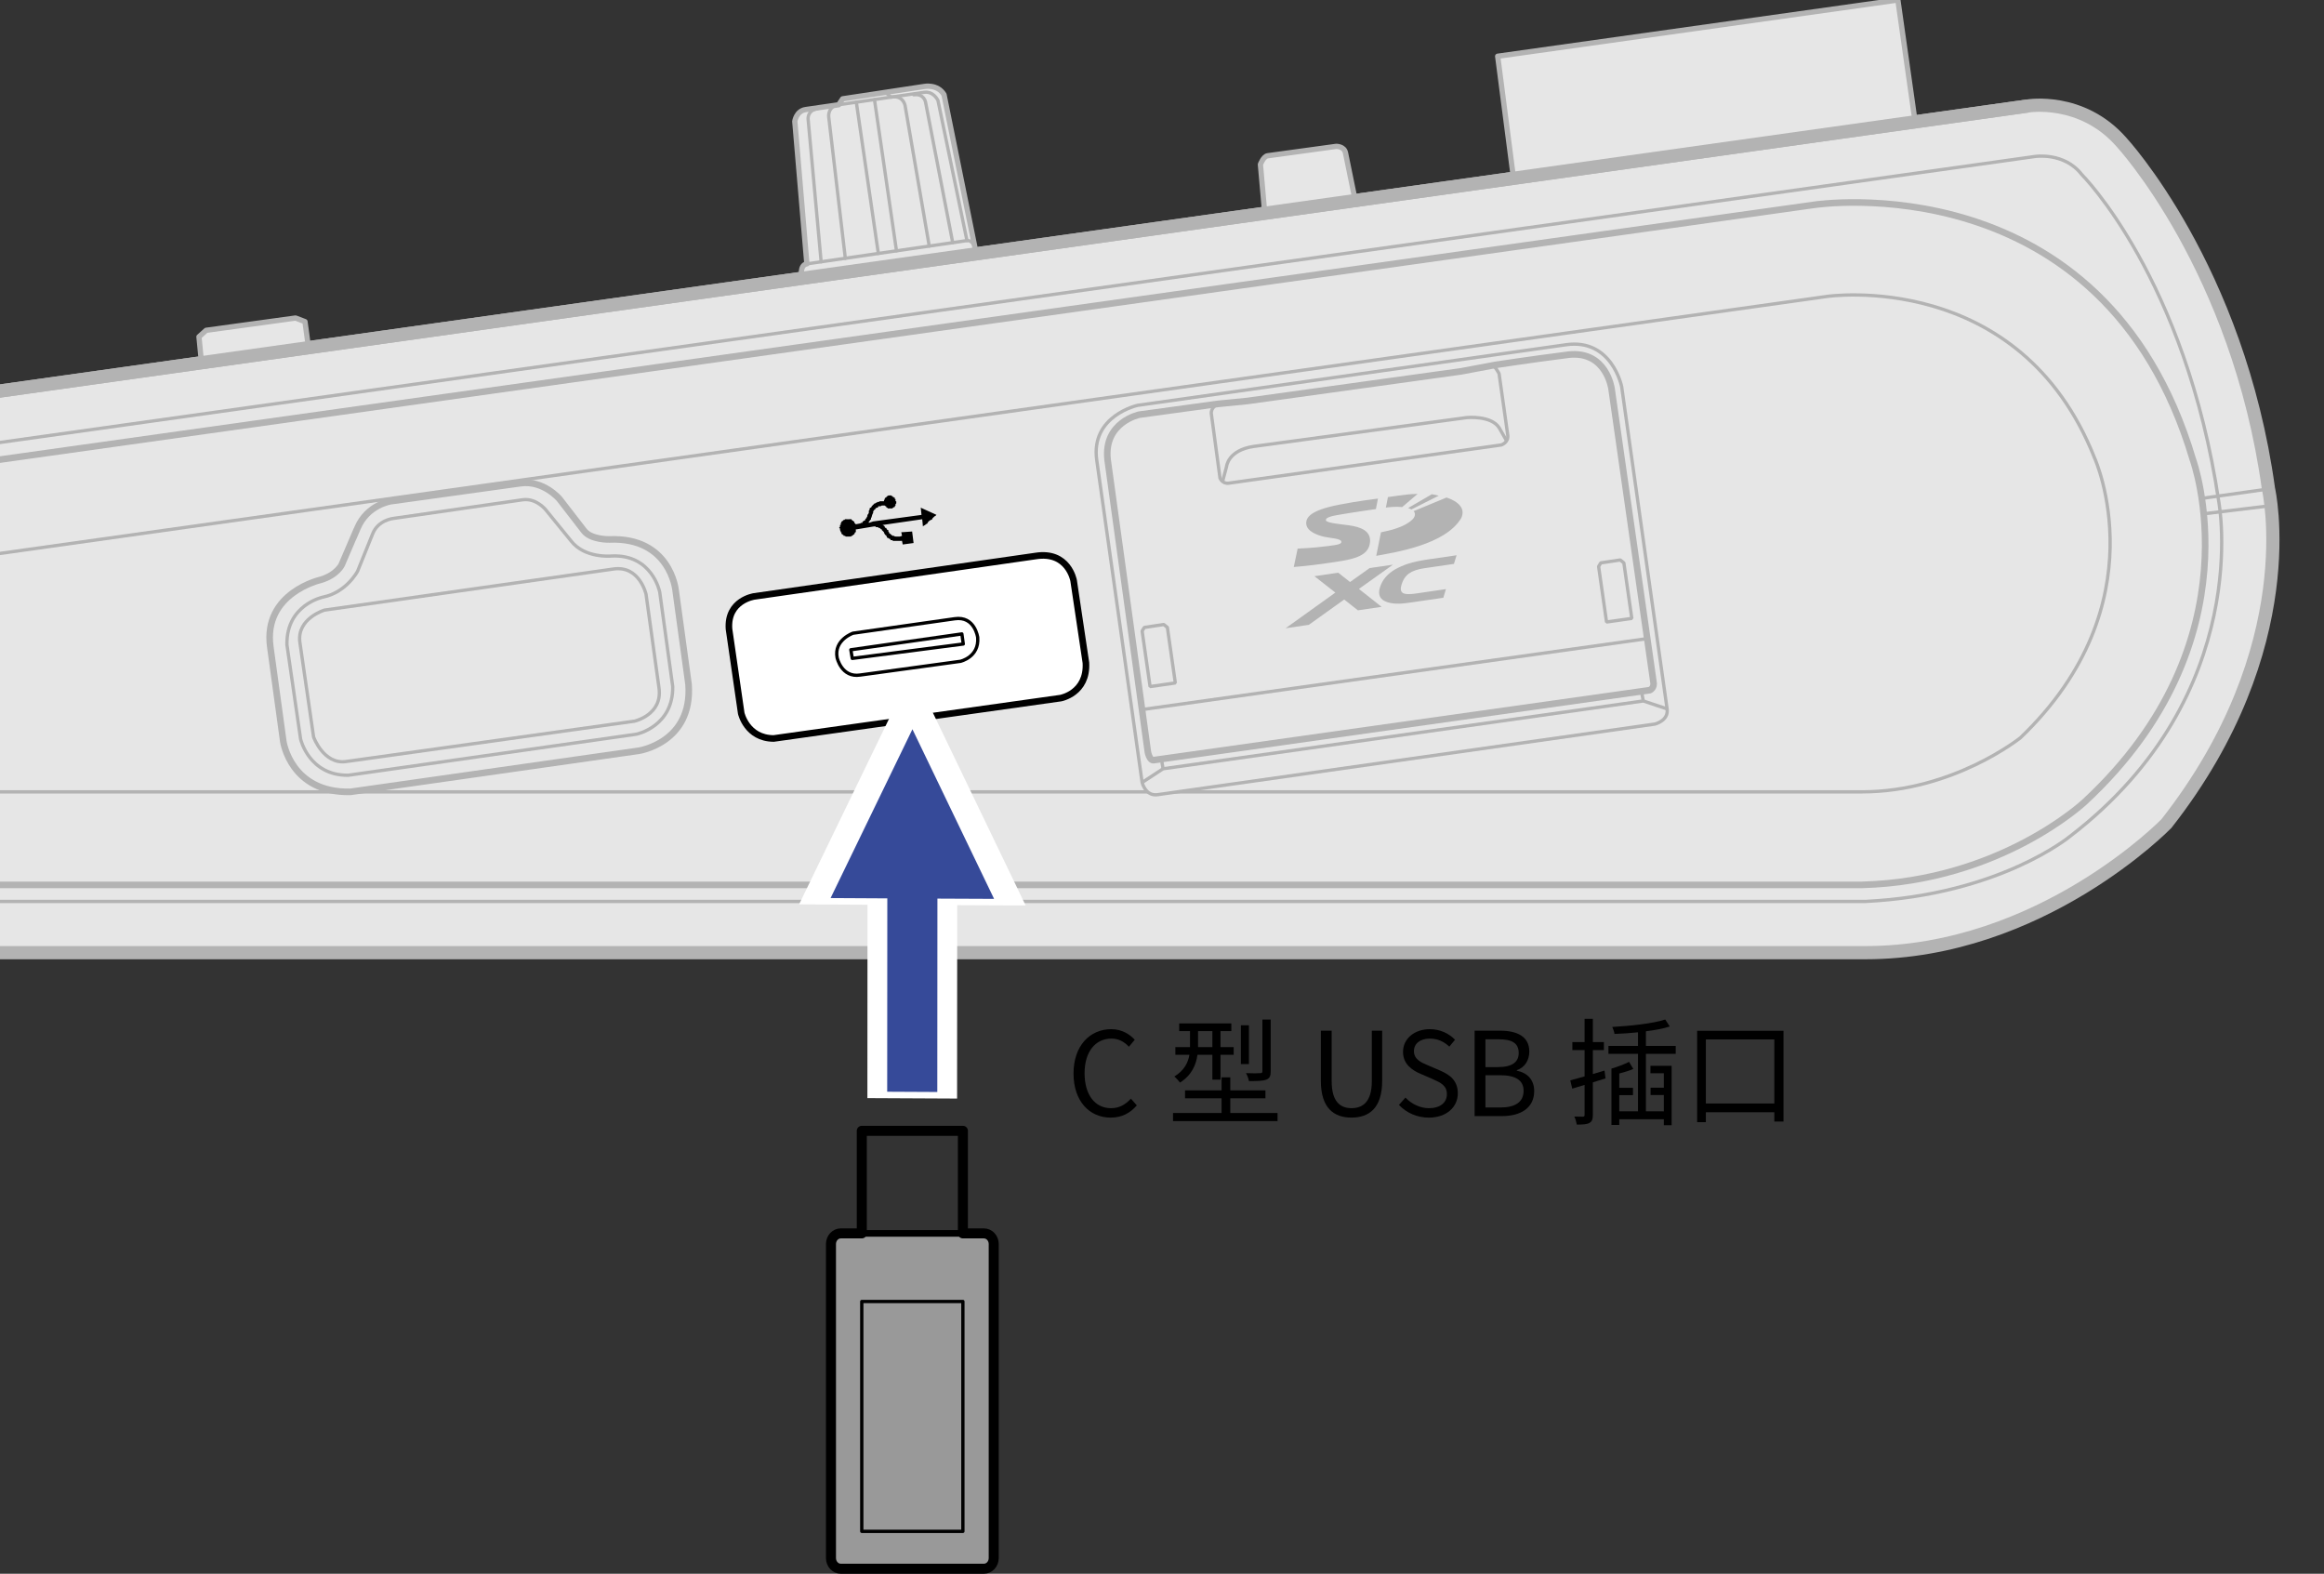 <?xml version="1.0" encoding="utf-8"?>
<!-- Generator: Adobe Illustrator 26.0.2, SVG Export Plug-In . SVG Version: 6.00 Build 0)  -->
<svg version="1.1" xmlns="http://www.w3.org/2000/svg" xmlns:xlink="http://www.w3.org/1999/xlink" x="0px" y="0px"
	 width="176.111px" height="119.244px" viewBox="0 0 176.111 119.244" style="enable-background:new 0 0 176.111 119.244;"
	 xml:space="preserve">
<rect x="0" y="0" width="176.111" height="119.244" fill="#333333" stroke="none"/>
<style type="text/css">
	
		.st0{clip-path:url(#SVGID_00000147931547920597667660000014012777124551634868_);fill:#E6E6E6;stroke:#B3B3B3;stroke-linejoin:bevel;stroke-miterlimit:10;}
	
		.st1{clip-path:url(#SVGID_00000147931547920597667660000014012777124551634868_);fill:none;stroke:#B3B3B3;stroke-width:0.5;stroke-linejoin:bevel;stroke-miterlimit:10;}
	
		.st2{clip-path:url(#SVGID_00000147931547920597667660000014012777124551634868_);fill:none;stroke:#B3B3B3;stroke-width:0.25;stroke-linejoin:bevel;stroke-miterlimit:10;}
	.st3{clip-path:url(#SVGID_00000147931547920597667660000014012777124551634868_);}
	.st4{fill:#E6E6E6;stroke:#B3B3B3;stroke-width:0.25;stroke-linejoin:bevel;stroke-miterlimit:10;}
	.st5{fill:none;stroke:#B3B3B3;stroke-width:0.5;stroke-linejoin:bevel;stroke-miterlimit:10;}
	.st6{fill:none;stroke:#B3B3B3;stroke-width:0.25;stroke-linejoin:bevel;stroke-miterlimit:10;}
	.st7{fill:#E6E6E6;stroke:#B3B3B3;stroke-width:0.5;stroke-miterlimit:10;}
	.st8{fill:none;stroke:#B3B3B3;stroke-width:0.25;stroke-miterlimit:10;}
	.st9{fill:#FFFFFF;stroke:#000000;stroke-width:0.5;stroke-linejoin:round;stroke-miterlimit:10;}
	.st10{fill:none;stroke:#000000;stroke-width:0.25;stroke-linejoin:round;stroke-miterlimit:10;}
	.st11{fill:#FFFFFF;stroke:#B3B3B3;stroke-width:0.4;stroke-linejoin:round;stroke-miterlimit:10;}
	.st12{fill:#FFFFFF;stroke:#B3B3B3;stroke-width:0.25;stroke-linejoin:round;stroke-miterlimit:10;}
	
		.st13{clip-path:url(#SVGID_00000147931547920597667660000014012777124551634868_);fill:#FFFFFF;stroke:#B3B3B3;stroke-width:0.4;stroke-linejoin:round;stroke-miterlimit:10;}
	
		.st14{clip-path:url(#SVGID_00000147931547920597667660000014012777124551634868_);fill:#E6E6E6;stroke:#B3B3B3;stroke-width:0.4;stroke-linejoin:round;stroke-miterlimit:10;}
	.st15{fill:#E6E6E6;stroke:#B3B3B3;stroke-width:0.4;stroke-linecap:round;stroke-linejoin:round;stroke-miterlimit:10;}
	.st16{fill:none;stroke:#B3B3B3;stroke-width:0.25;stroke-linecap:round;stroke-linejoin:round;stroke-miterlimit:10;}
	
		.st17{clip-path:url(#SVGID_00000147931547920597667660000014012777124551634868_);fill:#E6E6E6;stroke:#B3B3B3;stroke-width:0.4;stroke-linecap:round;stroke-linejoin:round;stroke-miterlimit:10;}
	.st18{fill:#B3B3B3;}
	.st19{fill:#666666;stroke:#FFFFFF;stroke-width:3;stroke-miterlimit:10;}
	.st20{fill:#364A99;}
	.st21{fill:none;stroke:#000000;stroke-width:0.3;stroke-linejoin:round;}
	.st22{fill:#999999;stroke:#000000;stroke-width:0.5;stroke-linejoin:round;}
	.st23{fill:none;stroke:#000000;stroke-width:0.76;stroke-linejoin:round;}
	.st24{fill:none;stroke:#000000;stroke-width:0.25;stroke-linejoin:round;}
</style>
<g id="レイヤー_1">
	<g>
		<defs>
			<rect id="SVGID_1_" width="176.111" height="81.15"/>
		</defs>
		<clipPath id="SVGID_00000051377681557533068820000003180128758210170020_">
			<use xlink:href="#SVGID_1_"  style="overflow:visible;"/>
		</clipPath>
		
			<path style="clip-path:url(#SVGID_00000051377681557533068820000003180128758210170020_);fill:#E6E6E6;stroke:#B3B3B3;stroke-linejoin:bevel;stroke-miterlimit:10;" d="
			M153.655,8.032c0,0,4.08-0.707,7.102,2.733c0,0,8.84,9.519,11.148,26.284c0,0,2.78,11.954-7.735,25.354
			c0,0-9.492,9.781-22.811,9.781H-78.637c0,0-12.69,0.324-15.519-13.334c0,0-1.855-14.277,13.389-17.871L153.655,8.032z"/>
		
			<path style="clip-path:url(#SVGID_00000051377681557533068820000003180128758210170020_);fill:none;stroke:#B3B3B3;stroke-width:0.5;stroke-linejoin:bevel;stroke-miterlimit:10;" d="
			M137.479,15.519c0,0,21.955-3.377,28.691,19.291c0,0,5.025,13.697-8.2,25.954c0,0-6.384,6.011-16.883,6.284H-78.639
			c0,0-8.705-0.256-10.339-9.182c0,0-1.212-9.705,8.922-11.802L137.479,15.519z"/>
		
			<path style="clip-path:url(#SVGID_00000051377681557533068820000003180128758210170020_);fill:none;stroke:#B3B3B3;stroke-width:0.25;stroke-linejoin:bevel;stroke-miterlimit:10;" d="
			M154.202,11.858c0,0,2.222-0.353,3.553,1.367c0,0,7.86,7.84,10.378,24.755c0,0,2.792,14.603-11.257,25.38
			c0,0-5.326,4.44-15.517,4.943H-78.637c0,0-9.986-0.002-11.751-10.328c0,0-1.421-10.599,10.111-13.17L154.202,11.858z"/>
		
			<line style="clip-path:url(#SVGID_00000051377681557533068820000003180128758210170020_);fill:none;stroke:#B3B3B3;stroke-width:0.25;stroke-linejoin:bevel;stroke-miterlimit:10;" x1="-94.156" y1="58.85" x2="-88.939" y2="58.139"/>
		
			<line style="clip-path:url(#SVGID_00000051377681557533068820000003180128758210170020_);fill:none;stroke:#B3B3B3;stroke-width:0.25;stroke-linejoin:bevel;stroke-miterlimit:10;" x1="-94.226" y1="58.465" x2="-88.939" y2="57.725"/>
		
			<line style="clip-path:url(#SVGID_00000051377681557533068820000003180128758210170020_);fill:none;stroke:#B3B3B3;stroke-width:0.25;stroke-linejoin:bevel;stroke-miterlimit:10;" x1="172.124" y1="38.308" x2="166.986" y2="38.933"/>
		
			<line style="clip-path:url(#SVGID_00000051377681557533068820000003180128758210170020_);fill:none;stroke:#B3B3B3;stroke-width:0.25;stroke-linejoin:bevel;stroke-miterlimit:10;" x1="171.905" y1="37.049" x2="166.662" y2="37.789"/>
		
			<path style="clip-path:url(#SVGID_00000051377681557533068820000003180128758210170020_);fill:none;stroke:#B3B3B3;stroke-width:0.25;stroke-linejoin:bevel;stroke-miterlimit:10;" d="
			M138.463,22.459c0,0,14.591-2.13,20.273,12.268c0,0,4.982,11.009-5.626,21.171c0,0-5.111,4.102-12.026,4.102h-219.72
			c0,0-3.532-0.753-3.442-3.553c0,0,0.227-3.001,3.003-3.391L138.463,22.459z"/>
		<g style="clip-path:url(#SVGID_00000051377681557533068820000003180128758210170020_);">
			<path class="st4" d="M86.22,30.71c0,0-3.586,0.777-3.11,4.152l3.44,24.427c0,0,0.248,1.042,1.15,0.927l37.706-5.353
				c0,0,1.054-0.25,0.925-1.15l-3.444-24.425c0,0-0.742-3.659-4.205-3.168L86.22,30.71z"/>
			<path class="st5" d="M94.529,30.382l-2.239,0.221l-5.956,0.816c0,0-2.704,0.562-2.403,3.389l3.057,22.188
				c0,0,0.127,0.644,0.439,0.599l37.592-5.301c0,0,0.387-0.164,0.273-0.656l-3.17-22.186c0,0-0.387-2.884-3.249-2.579
				c-0.027,0.004-0.055,0.008-0.086,0.012c-2.94,0.375-5.459,0.763-5.459,0.763l-2.624,0.492L94.529,30.382z"/>
			<path class="st6" d="M92.208,30.655c0,0-0.476,0.258-0.412,0.709l0.656,4.865c0,0,0.185,0.447,0.656,0.381l20.658-2.895
				c0,0,0.57-0.18,0.488-0.763l-0.656-4.645c0,0-0.363-0.701-0.578-0.631"/>
			<path class="st6" d="M92.647,36.475l0.299-1.121c0,0,0.102-1.247,2.075-1.531l16.148-2.185c0,0,1.827-0.17,2.429,0.765
				l0.57,0.994"/>
			<polyline class="st6" points="86.55,59.289 88.136,58.249 124.527,53.112 126.331,53.713 			"/>
			<line class="st6" x1="88.136" y1="58.249" x2="88.026" y2="57.595"/>
			<line class="st6" x1="124.527" y1="53.112" x2="124.394" y2="52.403"/>
			<line class="st6" x1="86.496" y1="53.77" x2="124.828" y2="48.386"/>
			<polygon class="st6" points="87.152,52.021 86.55,47.814 86.716,47.54 88.192,47.32 88.463,47.54 89.065,51.748 			"/>
			<polygon class="st6" points="121.743,47.13 121.142,42.923 121.306,42.65 122.782,42.429 123.055,42.65 123.657,46.857 			"/>
		</g>
		<g style="clip-path:url(#SVGID_00000051377681557533068820000003180128758210170020_);">
			<path class="st7" d="M29.612,37.976c0,0-1.765,0.258-2.515,2.021c-0.75,1.763-0.053,0.111-0.053,0.111l-1.148,2.679
				c0,0-0.355,0.775-1.585,1.146c0,0-4.391,0.974-3.827,5.08l0.984,7.161c0,0,0.547,3.918,5.082,3.825l21.86-3.114
				c0,0,4.088-0.611,3.768-5.027l-0.984-7.161c0,0-0.41-4.018-5.027-3.823c0,0-1.378,0.033-1.911-0.658l-1.857-2.403
				c0,0-1.208-1.445-2.952-1.203L29.612,37.976z"/>
			<path class="st8" d="M29.776,39.286c0,0-1.119,0.125-1.531,1.15l-1.146,2.843c0,0-0.839,1.605-2.624,1.964
				c0,0-2.786,0.566-2.731,3.608l1.037,7.157c0,0,0.635,2.76,3.606,2.733l21.858-3.114c0,0,2.78-0.586,2.733-3.606l-0.984-7.159
				c0,0-0.56-2.891-3.659-2.733c0,0-2.021,0.201-3.063-1.148l-1.911-2.349c0,0-0.716-0.908-1.747-0.765L29.776,39.286z"/>
			<path class="st8" d="M24.584,46.228c0,0-2.12,0.642-1.857,2.458l1.037,7.159c0,0,0.759,2.095,2.458,1.857l21.86-3.059
				c0,0,2.138-0.48,1.857-2.513l-0.982-7.104c0,0-0.49-2.194-2.462-1.913L24.584,46.228z"/>
		</g>
		<g style="clip-path:url(#SVGID_00000051377681557533068820000003180128758210170020_);">
			<path class="st9" d="M57.153,45.19c0,0-2.058,0.295-1.911,2.46l0.927,6.392c0,0,0.422,1.9,2.46,1.913l21.747-3.059
				c0,0,2.044-0.371,1.913-2.678l-0.931-6.228c0,0-0.402-2.263-2.893-1.858L57.153,45.19z"/>
			<path class="st10" d="M64.64,47.978c0,0-1.462,0.502-1.203,1.857c0,0,0.332,1.533,1.749,1.312l7.594-1.039
				c0,0,1.427-0.316,1.31-1.804c0,0-0.211-1.651-1.749-1.421L64.64,47.978z"/>
			<polygon class="st10" points="64.476,49.233 64.585,49.887 72.997,48.796 72.89,48.032 			"/>
		</g>
		<g style="clip-path:url(#SVGID_00000051377681557533068820000003180128758210170020_);">
			<path class="st11" d="M-53.351,35.829l-2.282-11.13l-0.49-0.876l-2.241-1.039c-3.174,3.643-9.918,4.863-9.918,4.863
				c-7.282,1.009-10.847-1.964-10.847-1.964l-1.859,1.691l-0.328,0.984l0.986,11.366L-53.351,35.829z"/>
			<path class="st12" d="M-70.658,27.758l1.31,10.38l5.08-0.734l-1.693-10.359c-0.098-0.283-0.383-0.217-0.383-0.217
				c-1.691,0.562-3.989,0.437-3.989,0.437S-70.709,27.354-70.658,27.758z"/>
			<polyline class="st12" points="-67.489,37.921 -69.02,26.717 -67.765,26.555 -66.125,37.757 			"/>
		</g>
		
			<polygon style="clip-path:url(#SVGID_00000051377681557533068820000003180128758210170020_);fill:#FFFFFF;stroke:#B3B3B3;stroke-width:0.4;stroke-linejoin:round;stroke-miterlimit:10;" points="
			-67.244,39.024 -67.38,37.648 -67.163,37.318 -44.925,34.204 -44.65,34.423 -44.376,35.871 		"/>
		
			<polygon style="clip-path:url(#SVGID_00000051377681557533068820000003180128758210170020_);fill:#FFFFFF;stroke:#B3B3B3;stroke-width:0.4;stroke-linejoin:round;stroke-miterlimit:10;" points="
			-35.907,34.62 -36.013,33.986 -35.47,33.277 -20.279,31.147 -19.568,31.639 -19.457,32.361 		"/>
		
			<polygon style="clip-path:url(#SVGID_00000051377681557533068820000003180128758210170020_);fill:#E6E6E6;stroke:#B3B3B3;stroke-width:0.4;stroke-linejoin:round;stroke-miterlimit:10;" points="
			15.268,27.48 15.077,25.517 15.625,25.027 22.398,24.097 23.111,24.369 23.382,26.364 		"/>
		<g style="clip-path:url(#SVGID_00000051377681557533068820000003180128758210170020_);">
			<path class="st15" d="M73.966,19.175l-13.209,1.923c0,0-0.209-1.017,0.386-1.105L60.229,9.197c0,0,0.105-0.791,0.828-0.896
				l2.497-0.363l0.303-0.451l6.181-0.935c0,0,1-0.203,1.499,0.617L73.966,19.175z"/>
			<path class="st16" d="M62.225,19.837L61.237,9.014c0,0-0.061-0.658,0.701-0.767"/>
			<path class="st16" d="M72.197,18.385L70.133,7.718c0,0-0.131-0.646-0.89-0.535"/>
			<polyline class="st16" points="73.275,18.229 67.935,19.006 66.559,19.205 61.143,19.993 			"/>
			<path class="st16" d="M70.417,18.644L68.583,7.981c0,0-0.146-0.753-0.98-0.633l-1.337,0.195l-1.374,0.199l-1.337,0.195
				c-0.832,0.121-0.759,0.886-0.759,0.886l1.261,10.745"/>
			<line class="st16" x1="64.891" y1="7.743" x2="66.559" y2="19.205"/>
			<line class="st16" x1="66.266" y1="7.544" x2="67.935" y2="19.006"/>
			<path class="st16" d="M73.966,19.175c-0.154-1.06-0.691-0.947-0.691-0.947L71.08,7.618c0,0-0.328-0.728-1.052-0.623l-2.495,0.363
				l-0.42-0.346"/>
		</g>
		
			<path style="clip-path:url(#SVGID_00000051377681557533068820000003180128758210170020_);fill:#E6E6E6;stroke:#B3B3B3;stroke-width:0.4;stroke-linecap:round;stroke-linejoin:round;stroke-miterlimit:10;" d="
			M95.841,16.157l-0.328-3.698c0,0,0.225-0.611,0.547-0.656l5.191-0.712c0,0,0.609-0.022,0.711,0.496l0.738,3.606L95.841,16.157z"/>
		
			<polygon style="clip-path:url(#SVGID_00000051377681557533068820000003180128758210170020_);fill:#E6E6E6;stroke:#B3B3B3;stroke-width:0.4;stroke-linecap:round;stroke-linejoin:round;stroke-miterlimit:10;" points="
			113.493,4.262 114.692,13.508 145.132,9.262 143.82,0 		"/>
		
			<line style="clip-path:url(#SVGID_00000051377681557533068820000003180128758210170020_);fill:#E6E6E6;stroke:#B3B3B3;stroke-linejoin:bevel;stroke-miterlimit:10;" x1="-80.767" y1="40.979" x2="153.655" y2="8.032"/>
		<g style="clip-path:url(#SVGID_00000051377681557533068820000003180128758210170020_);">
			<g>
				<path class="st18" d="M100.472,42.685c-1.247,0.187-2.431,0.277-2.431,0.277l0.295-1.396c0,0,1.043-0.029,2.267-0.187
					c0.8-0.1,1.072-0.156,1.043-0.346c-0.035-0.228-0.783-0.252-1.273-0.355c-0.506-0.111-1.363-0.406-1.388-1.009
					c-0.017-0.461,0.314-0.998,2.446-1.419c1.482-0.293,2.989-0.472,2.989-0.472l-0.154,0.793c0,0-2.089,0.304-2.624,0.404
					c-0.49,0.086-1.204,0.183-1.166,0.447c0.029,0.207,1.127,0.295,1.736,0.379c0.898,0.127,1.677,0.412,1.609,1.267
					C103.727,42.283,102.247,42.425,100.472,42.685 M107.167,38.782c0.02,0.029,0.031,0.061,0.043,0.09
					c0.035,0.125,0.004,0.252-0.09,0.388c-0.102,0.129-0.265,0.271-0.48,0.4c-0.215,0.137-0.484,0.256-0.796,0.363
					c-0.304,0.115-0.832,0.24-1.196,0.31l-0.357,1.784c1.385-0.267,5.239-0.818,6.446-2.872c0.141-0.324,0.133-0.629-0.07-0.894
					c-0.234-0.304-0.609-0.51-1.05-0.654l-2.491,1.031C107.14,38.745,107.156,38.769,107.167,38.782 M106.918,38.583
					c0.008,0.006,0.023,0.018,0.035,0.018l2.073-1.041c-0.148-0.045-0.367-0.086-0.527-0.109l-1.788,1.039
					C106.769,38.513,106.871,38.562,106.918,38.583 M106.254,38.421l1.171-0.996c-0.316,0-0.582,0.027-0.73,0.039
					c-0.609,0.076-0.847,0.1-1.519,0.201l-0.156,0.794c0.164-0.018,0.238-0.035,0.523-0.049
					C105.805,38.39,106.039,38.4,106.254,38.421"/>
				<path class="st18" d="M109.373,45.293l-2.311,0.336c-0.437,0.064-0.773,0.107-1.011,0.111c-0.34,0.012-0.636-0.029-0.894-0.105
					c-0.567-0.172-0.766-0.549-0.587-1.121c0.174-0.566,0.548-1.011,1.129-1.359c0.293-0.17,0.64-0.322,1.031-0.451
					c0.41-0.125,0.871-0.221,1.37-0.299l2.28-0.332l-0.203,0.654l-2.245,0.328c-0.511,0.074-0.894,0.209-1.16,0.398
					c-0.261,0.189-0.453,0.47-0.566,0.849c-0.101,0.318-0.062,0.531,0.106,0.631c0.164,0.104,0.508,0.109,1.015,0.035l2.245-0.33
					L109.373,45.293z"/>
				<polygon class="st18" points="105.555,42.787 103.793,43.04 102.305,44.1 101.407,43.392 99.607,43.659 101.192,44.901 
					97.421,47.603 99.184,47.343 101.862,45.426 102.901,46.244 104.697,45.98 102.977,44.624 				"/>
			</g>
			<polygon points="67.863,37.816 67.861,37.976 67.918,37.978 67.92,38.14 67.861,38.197 67.863,38.304 67.808,38.359 
				67.806,38.415 67.754,38.413 67.697,38.468 67.644,38.468 67.646,38.523 67.533,38.525 67.478,38.523 67.371,38.523 
				67.314,38.523 67.262,38.521 67.262,38.468 67.207,38.47 67.152,38.413 67.152,38.359 67.098,38.359 67.043,38.304 
				67.043,38.304 66.826,38.302 66.717,38.361 66.553,38.359 66.551,38.413 66.496,38.468 66.389,38.47 66.387,38.523 
				66.332,38.523 66.332,38.577 66.278,38.632 66.223,38.632 66.225,38.685 66.166,38.741 66.17,38.853 66.114,38.96 66.059,39.124 
				66.061,39.181 66.006,39.233 66.004,39.345 65.95,39.395 65.895,39.454 65.897,39.507 65.838,39.509 65.842,39.618 
				66.168,39.509 69.831,39.015 69.774,38.468 70.977,39.015 70.922,39.015 70.922,39.069 70.815,39.126 70.758,39.181 
				70.649,39.29 70.651,39.343 70.539,39.397 70.43,39.454 70.323,39.563 70.268,39.671 70.159,39.725 70.104,39.78 69.995,39.835 
				69.938,39.889 69.886,39.343 66.879,39.778 66.988,39.835 67.043,39.891 67.043,39.944 67.096,39.999 67.152,39.999 
				67.207,40.108 67.264,40.163 67.318,40.163 67.316,40.272 67.371,40.327 67.373,40.381 67.426,40.436 67.48,40.436 
				67.478,40.489 67.535,40.493 67.535,40.547 67.59,40.543 67.644,40.6 67.699,40.6 67.754,40.6 67.808,40.653 68.189,40.655 
				68.355,40.6 68.298,40.329 69.12,40.272 69.23,41.145 68.408,41.256 68.353,40.981 68.246,40.983 67.644,40.983 67.644,40.926 
				67.482,40.928 67.48,40.873 67.426,40.817 67.371,40.819 67.314,40.762 67.262,40.762 67.207,40.711 67.209,40.655 67.154,40.6 
				67.152,40.545 67.1,40.545 67.043,40.489 67.043,40.438 66.988,40.381 66.988,40.327 66.934,40.272 66.879,40.215 66.824,40.163 
				66.824,40.108 66.77,40.108 66.715,40.053 66.66,39.999 66.551,39.999 66.553,39.944 66.496,39.942 66.389,39.944 66.332,39.887 
				66.221,39.889 64.913,40.108 64.854,40.106 64.856,40.327 64.804,40.329 64.747,40.438 64.749,40.491 64.692,40.491 
				64.638,40.545 64.585,40.598 64.532,40.6 64.476,40.656 64.421,40.653 64.257,40.655 64.089,40.655 64.036,40.602 63.929,40.6 
				63.929,40.545 63.873,40.545 63.874,40.491 63.82,40.491 63.765,40.436 63.765,40.327 63.708,40.327 63.708,40.272 
				63.656,40.161 63.656,40.051 63.601,40.001 63.599,39.942 63.654,39.944 63.654,39.778 63.71,39.78 63.71,39.616 63.763,39.616 
				63.765,39.507 63.818,39.507 63.874,39.452 63.929,39.395 63.982,39.397 64.038,39.343 64.202,39.343 64.255,39.345 
				64.365,39.341 64.528,39.343 64.528,39.397 64.583,39.397 64.585,39.454 64.64,39.454 64.694,39.505 64.749,39.561 
				64.747,39.616 64.802,39.671 64.856,39.723 65.13,39.671 65.184,39.671 65.239,39.616 65.35,39.616 65.348,39.561 65.403,39.507 
				65.458,39.454 65.514,39.452 65.569,39.397 65.567,39.345 65.624,39.288 65.678,39.235 65.678,39.179 65.731,39.124 
				65.731,39.015 65.786,38.96 65.786,38.96 65.84,38.853 65.84,38.687 65.897,38.634 65.897,38.523 65.952,38.47 66.006,38.468 
				66.061,38.359 66.114,38.302 66.168,38.249 66.168,38.249 66.225,38.195 66.278,38.14 66.332,38.142 66.389,38.085 
				66.442,38.085 66.498,38.031 66.606,38.031 66.662,37.978 66.988,37.978 66.99,37.869 67.043,37.867 67.045,37.757 
				67.098,37.705 67.152,37.703 67.152,37.648 67.209,37.648 67.209,37.593 67.262,37.593 67.316,37.541 67.48,37.539 
				67.537,37.541 67.59,37.593 67.644,37.595 67.644,37.648 67.697,37.648 67.752,37.705 67.808,37.705 67.808,37.812 			"/>
		</g>
	</g>
</g>
<g id="レイヤー_2">
	<g>
		<path d="M81.351,81.34c0-2.091,1.226-3.36,2.866-3.36c0.784,0,1.402,0.388,1.772,0.803l-0.441,0.528
			c-0.335-0.361-0.767-0.617-1.322-0.617c-1.227,0-2.037,1.006-2.037,2.619c0,1.632,0.775,2.655,2.011,2.655
			c0.617,0,1.084-0.273,1.499-0.724l0.45,0.512c-0.512,0.591-1.147,0.926-1.984,0.926C82.559,84.681,81.351,83.438,81.351,81.34z"/>
		<path d="M96.811,84.329v0.617h-7.92v-0.617h3.678v-1.111h-2.769v-0.6h2.769v-0.987h0.662v0.987h2.663v0.6h-2.663v1.111H96.811z
			 M90.744,79.92c-0.105,0.758-0.433,1.543-1.323,2.107c-0.088-0.123-0.309-0.361-0.432-0.459c0.767-0.467,1.04-1.058,1.146-1.648
			h-1.067v-0.583h1.111v-0.07v-1.138h-0.82v-0.582h3.951v0.582h-0.82v1.208h0.997v0.583H92.49v1.887h-0.617V79.92H90.744z
			 M90.788,79.337h1.085v-1.208h-1.085v1.155V79.337z M94.642,80.625h-0.608v-2.937h0.608V80.625z M96.292,81.172
			c0,0.361-0.071,0.529-0.336,0.635c-0.265,0.098-0.688,0.106-1.313,0.106c-0.026-0.177-0.124-0.424-0.221-0.601
			c0.503,0.019,0.943,0.019,1.076,0c0.132,0,0.167-0.035,0.167-0.158v-3.907h0.627V81.172z"/>
		<path d="M100.093,81.895v-3.802h0.82v3.828c0,1.561,0.661,2.046,1.499,2.046c0.864,0,1.544-0.485,1.544-2.046v-3.828h0.784v3.802
			c0,2.081-1.005,2.786-2.328,2.786C101.099,84.681,100.093,83.976,100.093,81.895z"/>
		<path d="M106.011,83.721l0.494-0.556c0.459,0.485,1.111,0.803,1.782,0.803c0.847,0,1.357-0.424,1.357-1.059
			c0-0.661-0.467-0.873-1.075-1.146l-0.936-0.405c-0.6-0.256-1.313-0.715-1.313-1.658c0-0.997,0.864-1.72,2.037-1.72
			c0.768,0,1.446,0.326,1.905,0.803l-0.433,0.52c-0.396-0.37-0.873-0.608-1.473-0.608c-0.732,0-1.209,0.37-1.209,0.953
			c0,0.626,0.564,0.864,1.067,1.075l0.927,0.397c0.749,0.326,1.331,0.767,1.331,1.729c0,1.023-0.847,1.834-2.196,1.834
			C107.36,84.681,106.575,84.311,106.011,83.721z"/>
		<path d="M111.744,78.094h1.923c1.314,0,2.223,0.45,2.223,1.588c0,0.644-0.344,1.208-0.944,1.402v0.044
			c0.768,0.149,1.314,0.661,1.314,1.543c0,1.271-1.005,1.896-2.452,1.896h-2.063V78.094z M113.525,80.854
			c1.111,0,1.562-0.415,1.562-1.067c0-0.759-0.521-1.041-1.525-1.041h-0.997v2.108H113.525z M113.693,83.915
			c1.111,0,1.764-0.397,1.764-1.271c0-0.803-0.635-1.173-1.764-1.173h-1.129v2.443H113.693z"/>
		<path d="M121.667,81.71l-0.962,0.3v2.461c0,0.344-0.07,0.511-0.265,0.617c-0.193,0.105-0.493,0.123-0.952,0.123
			c-0.026-0.158-0.097-0.432-0.186-0.608c0.291,0.009,0.556,0.009,0.645,0.009c0.097,0,0.132-0.035,0.132-0.141v-2.267l-0.935,0.282
			l-0.15-0.627c0.3-0.079,0.68-0.185,1.085-0.3v-1.993h-0.926v-0.608h0.926v-1.764h0.626v1.764h0.838v0.608h-0.838v1.817
			l0.882-0.265L121.667,81.71z M126.085,84.206v-1.235h-1.005v-0.556h1.005v-1.094h-1.014v-0.564h1.604v4.498h-0.591v-0.449h-3.378
			v0.432h-0.591v-4.269c0.45-0.132,0.997-0.335,1.332-0.512l0.326,0.538c-0.317,0.133-0.705,0.256-1.067,0.345v1.084h1.041v0.556
			h-1.041v1.227h1.42v-4.357h-2.239v-0.6h2.239v-1.031c-0.608,0.062-1.226,0.105-1.781,0.123c-0.018-0.15-0.097-0.379-0.167-0.529
			c1.375-0.079,3.077-0.256,4.013-0.564l0.344,0.529c-0.485,0.158-1.129,0.282-1.808,0.361v1.111h2.258v0.6h-2.258v4.357H126.085z"
			/>
		<path d="M135.152,78.102v6.879h-0.696v-0.705h-5.187v0.75h-0.661v-6.924H135.152z M134.456,83.615v-4.86h-5.187v4.86H134.456z"/>
	</g>
	<g>
		<polygon class="st19" points="75.331,67.098 69.143,54.244 62.942,67.037 67.24,67.06 67.231,81.711 71.028,81.73 71.037,67.079 
					"/>
		<polygon class="st20" points="75.331,68.107 69.143,55.254 62.942,68.046 67.24,68.07 67.231,82.721 71.028,82.74 71.037,68.088 
					"/>
	</g>
	<g>
		<g>
			<rect x="65.305" y="85.684" class="st21" width="7.662" height="7.77"/>
			<path class="st22" d="M75.303,118.056c0,0.446-0.334,0.808-0.748,0.808H63.718c-0.414,0-0.748-0.361-0.748-0.808V94.261
				c0-0.445,0.334-0.807,0.748-0.807h10.838c0.414,0,0.748,0.361,0.748,0.807V118.056z"/>
			<path class="st23" d="M71.868,118.864h2.688c0.414,0,0.748-0.361,0.748-0.808V94.261c0-0.445-0.334-0.807-0.748-0.807h-1.588
				v-7.771h-7.662v7.771h-1.588c-0.414,0-0.748,0.361-0.748,0.807v23.795c0,0.446,0.334,0.808,0.748,0.808h2.688H71.868z"/>
		</g>
		<rect x="65.305" y="98.614" class="st24" width="7.662" height="17.417"/>
	</g>
</g>
</svg>
